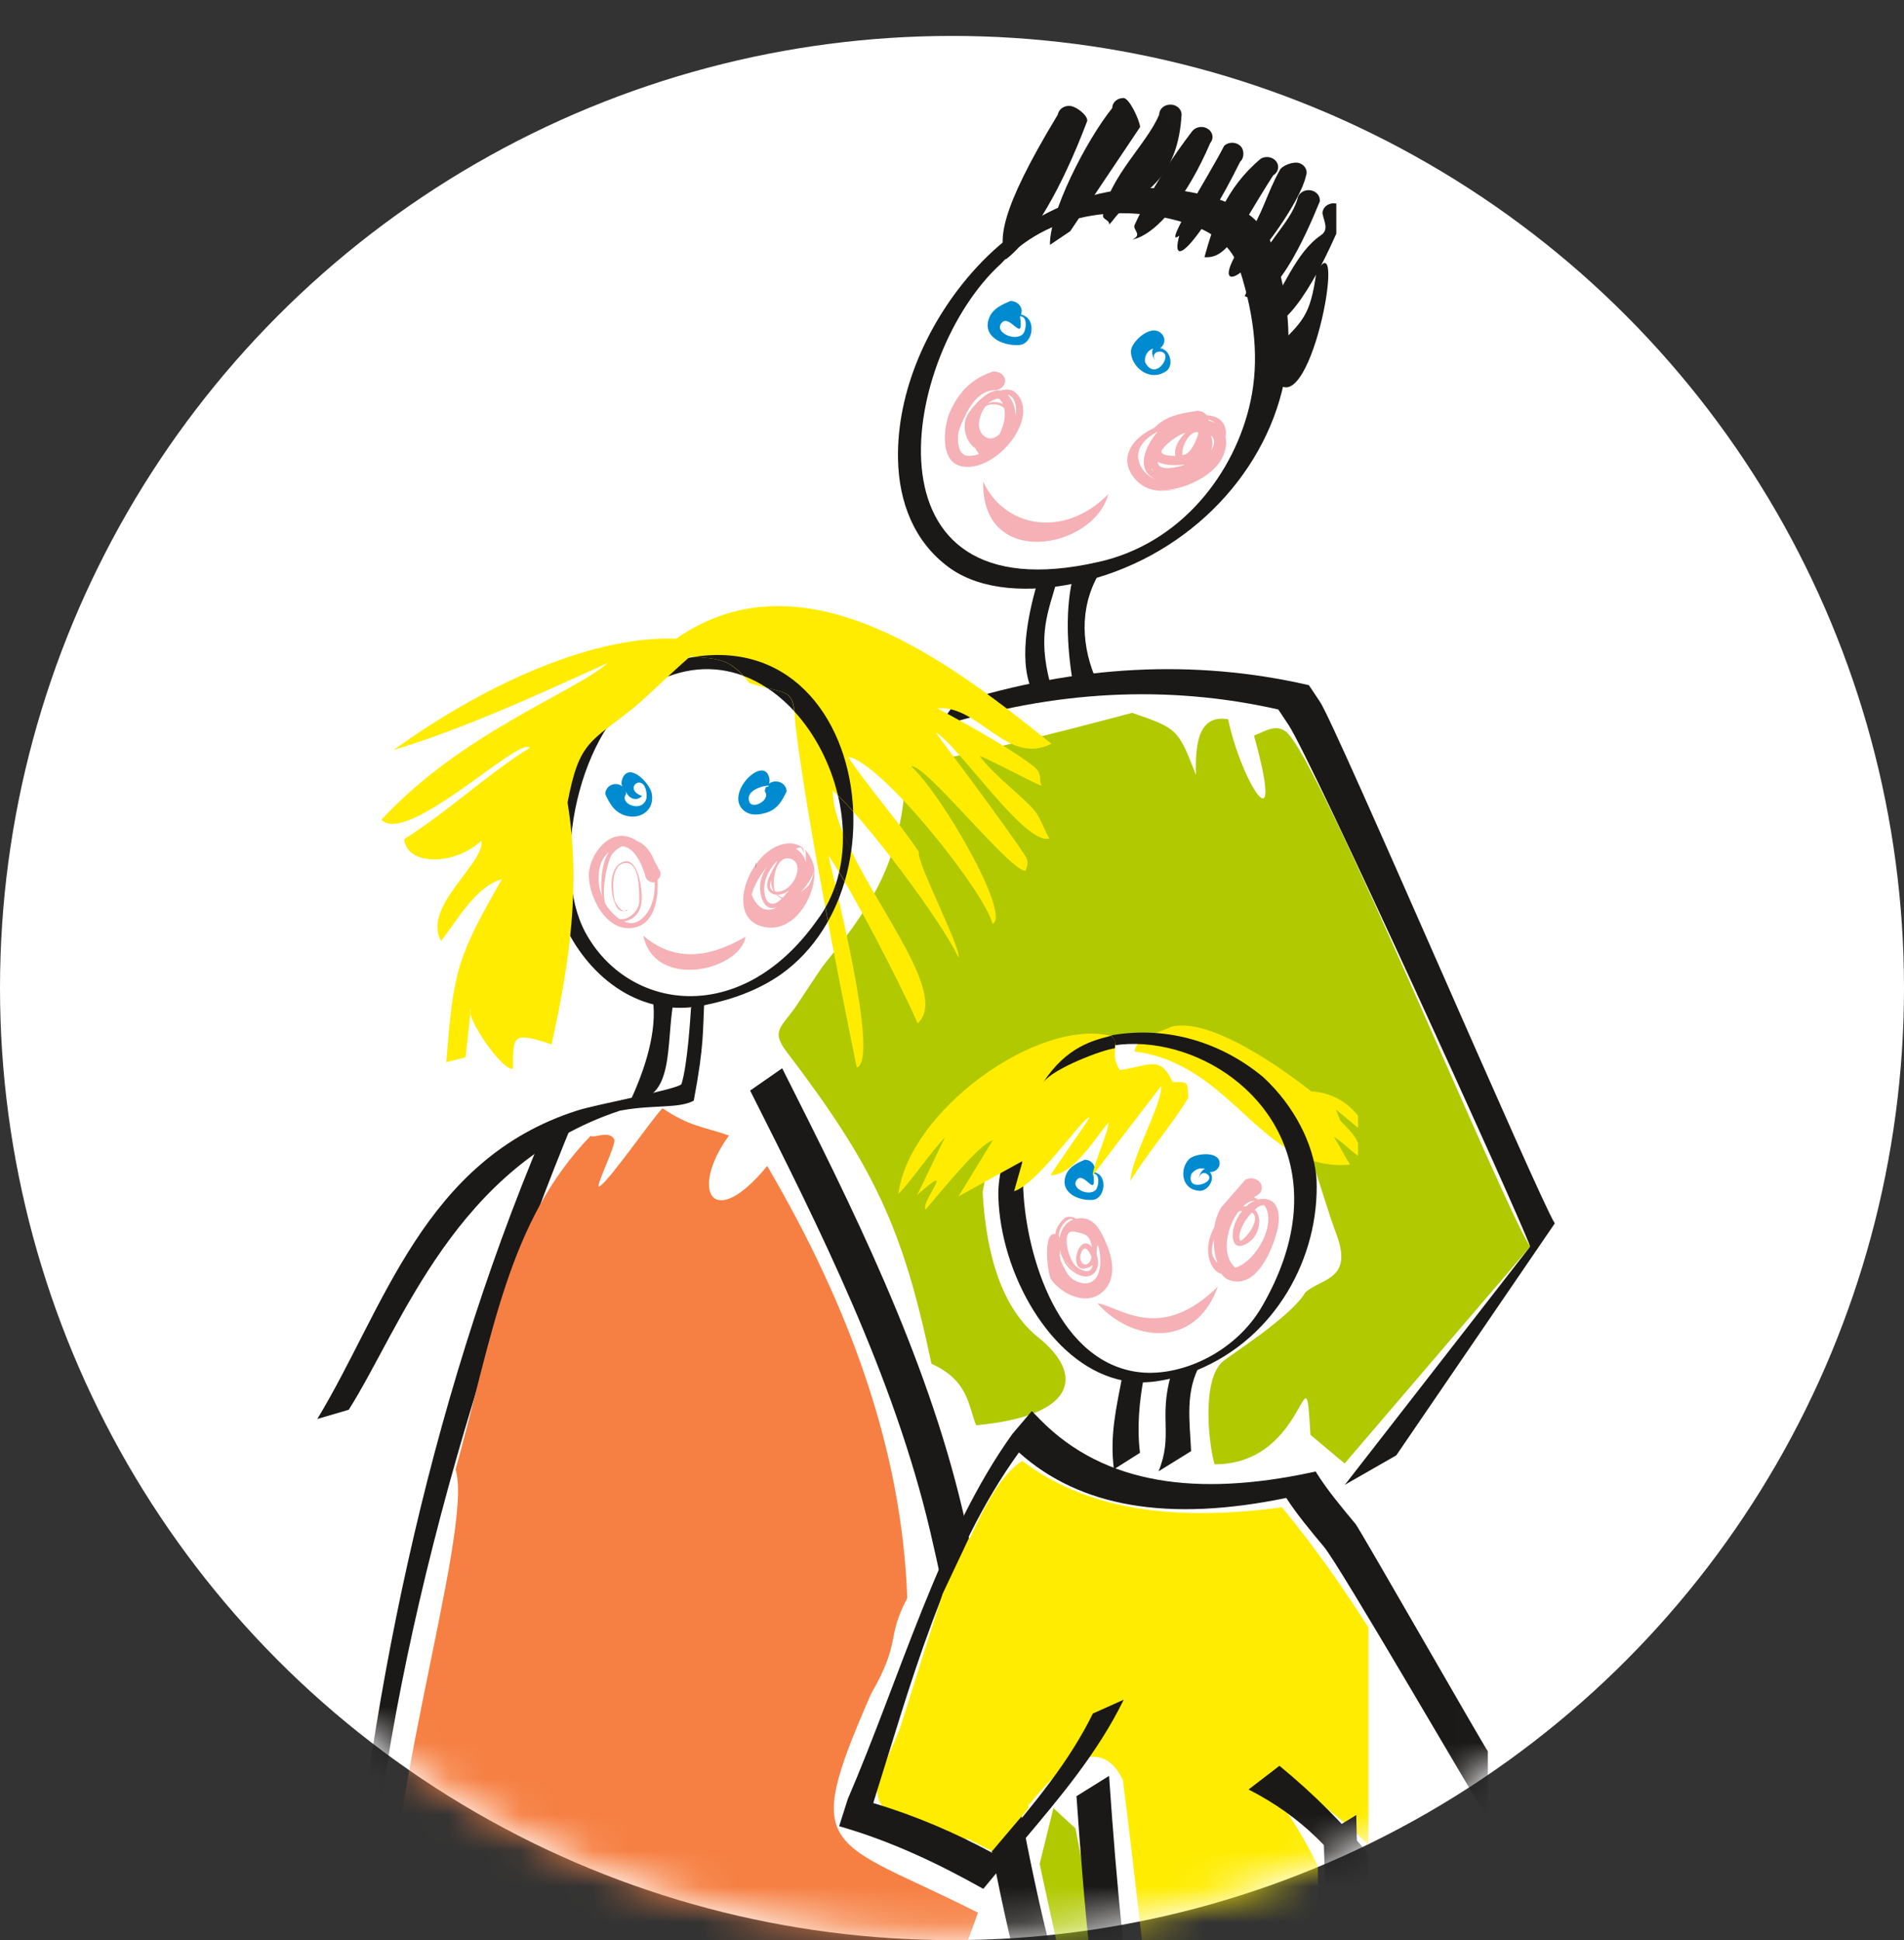 <?xml version="1.0" encoding="UTF-8"?> <svg xmlns="http://www.w3.org/2000/svg" width="53" height="54" viewBox="0 0 53 54" fill="none"><rect x="0" y="0" width="53" height="54" fill="#333333" stroke="none"/><circle cx="26.5" cy="27.5" r="26.5" fill="white"></circle><mask id="mask0_182_2626" style="mask-type:alpha" maskUnits="userSpaceOnUse" x="0" y="0" width="53" height="54"><ellipse cx="26.5" cy="27.428" rx="26.5" ry="26.465" fill="#FFFBF6"></ellipse></mask><g mask="url(#mask0_182_2626)"><path fill-rule="evenodd" clip-rule="evenodd" d="M15.979 31.154L15.977 31.158L15.978 31.157C13.051 38.199 10.403 47.66 10.16 55.073C11.7 55.237 13.647 55.821 15.512 56.278C18.464 57.001 21.282 57.438 24.352 57.537C25.814 57.584 27.407 57.563 29.146 57.488C28.183 54.835 27.632 51.75 27.061 48.545C26.713 46.598 26.358 44.607 25.899 42.648L25.898 42.648L25.898 42.645L25.898 42.645C24.876 38.285 22.777 34.118 20.929 30.45L20.881 30.354L21.773 29.733L21.821 29.829C23.671 33.501 25.773 37.673 26.8 42.055L26.8 42.056L26.801 42.058L26.801 42.058C27.262 44.028 27.617 46.018 27.964 47.964C28.578 51.406 29.168 54.71 30.27 57.477L30.271 57.482L30.51 58.081L29.481 58.136C24.484 57.929 19.751 58.29 14.624 57.15C12.918 56.732 11.299 55.932 9.539 55.754C10.184 47.606 11.88 39.228 15.097 31.591L15.098 31.589L15.1 31.584L15.979 31.154Z" fill="#1B1918"></path><path fill-rule="evenodd" clip-rule="evenodd" d="M10.963 55.277C10.262 51.534 13.232 42.622 12.681 40.903C13.718 37.159 14.139 33.99 16.442 31.613C16.534 31.692 16.952 31.448 17.097 31.708C17.173 31.846 16.524 33.115 16.689 33.019C16.966 32.86 18.149 31.14 18.441 30.846C19.199 31.355 19.547 31.349 20.293 31.605C19.184 33.129 19.823 34.322 21.356 32.453C23.607 36.297 25.103 40.285 25.255 44.481C24.65 45.623 25.108 45.645 24.248 47.145C22.268 51.657 23.052 51.134 27.223 53.235C27.002 53.844 26.782 54.453 26.561 55.062C26.809 55.163 27.057 55.265 27.305 55.366C28.892 53.904 28.052 56.477 27.966 57.269C23.985 57.267 17.528 56.558 14.664 55.975C13.825 55.812 11.319 56.042 10.963 55.277Z" fill="#F68043"></path><path fill-rule="evenodd" clip-rule="evenodd" d="M26.961 42.897C27.396 41.938 27.851 41.05 28.455 40.661C30.433 42.159 32.992 42.304 35.686 41.955C36.614 43.077 37.384 44.191 38.091 45.297V51.347C37.388 50.684 36.637 50.033 35.643 49.434C35.38 49.152 35.465 49.678 35.508 49.87C35.589 50.224 35.951 50.46 36.683 51.929C36.716 53.453 36.55 54.976 36.584 56.5C36.405 56.747 36.226 56.994 36.047 57.242C35.904 57.06 35.761 56.879 35.618 56.698C35.492 56.994 35.367 57.291 35.242 57.588C34.866 57.291 34.49 56.994 34.115 56.698C33.828 56.895 33.542 57.093 33.256 57.291C32.969 57.11 32.435 57.157 32.149 56.975C31.845 54.668 31.559 51.849 31.255 49.541C30.861 48.715 30.06 48.433 28.64 50.24C28.206 47.849 27.639 45.288 26.961 42.897Z" fill="#FFEC00"></path><path fill-rule="evenodd" clip-rule="evenodd" d="M26.19 45.441C25.612 46.658 25.034 48.249 24.456 49.466C24.141 50.769 25.658 50.791 26.8 51.299C26.979 51.134 27.047 50.969 27.226 50.805C26.967 49.028 26.646 47.036 26.19 45.441Z" fill="#FFEC00"></path><path fill-rule="evenodd" clip-rule="evenodd" d="M24.617 67.965C24.893 64.595 25.167 61.234 25.644 57.883C26.002 58.001 26.359 58.119 26.717 58.236C29.888 57.749 27.04 58.068 30.243 57.883C29.809 55.882 29.375 53.881 28.94 51.88C29.068 51.362 29.196 50.844 29.323 50.326C29.528 50.515 29.732 50.703 29.937 50.891C30.448 53.528 30.959 56.165 31.47 58.801C31.572 59.178 31.674 59.555 31.777 59.932C31.904 60.12 32.032 60.308 32.16 60.497C32.364 61.391 32.569 62.286 32.773 63.181C32.697 64.24 32.62 65.299 32.543 66.359L32.65 67.965H24.617Z" fill="#B1C900"></path><path fill-rule="evenodd" clip-rule="evenodd" d="M30.263 3.369C29.573 5.197 28.744 6.653 27.997 7.22C27.996 7.22 27.995 7.22 27.995 7.219C27.813 6.669 27.777 5.947 29.447 3.187C29.472 3.034 29.63 2.928 29.8 2.95C29.971 2.972 30.287 3.216 30.263 3.369Z" fill="#1B1918"></path><path fill-rule="evenodd" clip-rule="evenodd" d="M31.735 3.537L29.791 6.435L29.227 6.816C29.203 5.943 30.223 3.923 30.96 3.007C30.96 2.853 31.099 2.728 31.272 2.728C31.444 2.728 31.735 3.383 31.735 3.537Z" fill="#1B1918"></path><path fill-rule="evenodd" clip-rule="evenodd" d="M32.891 3.19C32.79 4.85 32.002 5.273 31.189 5.897C31.078 5.982 30.976 6.149 30.879 6.248C30.876 6.107 30.685 6.116 30.704 5.987C30.864 4.931 31.929 4.006 32.267 3.19C32.267 3.036 32.406 2.911 32.579 2.911C32.751 2.911 32.891 3.036 32.891 3.19Z" fill="#1B1918"></path><path fill-rule="evenodd" clip-rule="evenodd" d="M33.688 3.982C33.069 5.426 32.218 6.524 31.516 6.67C31.516 6.67 31.516 6.67 31.516 6.67C31.819 6.533 31.52 6.396 31.583 6.26C32.025 5.307 32.615 4.395 33.192 3.644C33.296 3.521 33.492 3.497 33.629 3.591C33.766 3.684 33.793 3.859 33.688 3.982Z" fill="#1B1918"></path><path fill-rule="evenodd" clip-rule="evenodd" d="M34.52 4.503C33.464 6.645 32.542 7.623 32.826 6.56C32.825 6.56 32.825 6.56 32.825 6.56C32.332 6.948 33.631 4.929 34.078 4.055C34.2 3.946 34.398 3.946 34.52 4.055C34.642 4.164 34.642 4.395 34.52 4.503Z" fill="#1B1918"></path><path fill-rule="evenodd" clip-rule="evenodd" d="M35.44 4.882C34.44 6.439 34.188 7.208 33.528 7.158C33.528 7.158 33.527 7.158 33.527 7.158C33.78 6.241 34.114 5.238 35.094 4.418C35.237 4.332 35.431 4.367 35.527 4.495C35.622 4.624 35.584 4.797 35.44 4.882Z" fill="#1B1918"></path><path fill-rule="evenodd" clip-rule="evenodd" d="M36.352 4.9C36.202 5.579 35.149 7.066 34.578 7.549C34.188 7.88 33.926 7.722 34.715 6.59C35.13 5.994 35.266 5.377 35.617 4.749C35.677 4.604 36.008 4.486 36.169 4.54C36.331 4.595 36.412 4.755 36.352 4.9Z" fill="#1B1918"></path><path fill-rule="evenodd" clip-rule="evenodd" d="M36.736 5.611C36.348 6.561 35.428 8.659 34.648 8.241C34.648 8.241 34.748 8.025 34.748 8.025C35.089 6.805 35.904 6.279 36.118 5.532C36.142 5.379 36.301 5.273 36.471 5.295C36.642 5.317 36.76 5.458 36.736 5.611Z" fill="#1B1918"></path><path fill-rule="evenodd" clip-rule="evenodd" d="M37.198 6.503C36.303 8.533 35.402 9.502 35.2 8.795L35.199 8.794C35.725 8.048 36.065 7.028 36.77 6.547C36.997 6.392 36.859 6.176 36.812 5.938C36.812 5.783 36.952 5.658 37.124 5.658C37.149 5.658 37.174 5.661 37.198 5.666L37.198 6.503Z" fill="#1B1918"></path><path fill-rule="evenodd" clip-rule="evenodd" d="M35.441 10.503C35.409 10.45 35.344 10.571 35.282 10.591C35.282 10.59 35.282 10.59 35.281 10.589C35.549 10.483 35.348 9.874 35.524 9.689C36.24 8.937 36.473 8.837 36.641 7.574C37.548 6.026 36.426 12.13 35.441 10.503Z" fill="#1B1918"></path><path fill-rule="evenodd" clip-rule="evenodd" d="M37.753 50.519C37.778 52.054 37.889 53.587 38.091 55.11V57.684L37.731 57.795C35.589 58.457 33.36 58.835 31.112 59.018L31.008 59.027L30.995 58.962C30.433 55.998 30.174 52.994 29.965 49.994L30.872 49.429C31.079 52.401 31.332 55.375 31.885 58.313C33.766 58.154 35.635 57.857 37.446 57.359C37.077 55.281 36.882 53.177 36.847 51.072L37.753 50.519Z" fill="#1B1918"></path><path fill-rule="evenodd" clip-rule="evenodd" d="M32.05 58.758C33.109 61.76 34.113 64.547 34.451 67.965H33.444C33.141 65.112 32.828 62.212 31.82 59.535L32.05 58.758ZM36.304 67.965C36.342 67.942 36.38 67.919 36.418 67.896C36.977 67.559 37.535 67.251 38.094 66.963V67.404C37.744 67.582 37.394 67.768 37.045 67.965H36.304ZM38.094 66.526C37.594 64.363 37.59 61.821 37.586 59.168C37.584 58.212 37.583 57.242 37.561 56.365L37.561 56.345L37.561 56.345C37.546 55.789 37.445 55.188 37.346 54.595C37.257 54.065 37.169 53.541 37.143 53.031L38.048 52.471C38.057 52.638 38.073 52.81 38.094 52.985L38.094 66.526Z" fill="#1B1918"></path><path fill-rule="evenodd" clip-rule="evenodd" d="M30.567 15.643C32.877 15.134 34.387 13.158 34.813 11.153C35.046 10.053 34.942 8.869 34.51 7.51C34.293 6.827 33.733 6.434 33.029 6.215C31.154 5.632 29.152 5.933 27.858 7.345C25.104 9.851 23.837 17.173 30.567 15.643ZM26.456 15.822L26.416 15.793L26.415 15.793C25.452 15.086 25.022 13.992 24.997 12.781C24.959 10.886 25.842 8.907 27.175 7.453C28.855 5.618 31.3 4.732 33.859 5.528C34.608 5.761 35.204 6.18 35.436 6.91C35.877 8.296 35.981 9.513 35.738 10.656C35.177 13.304 32.93 15.575 29.985 16.223C28.674 16.512 27.335 16.439 26.457 15.823L26.456 15.822Z" fill="#1B1918"></path><path fill-rule="evenodd" clip-rule="evenodd" d="M22.182 27.972C22.485 27.521 22.829 26.978 22.994 26.776C24.416 25.029 25.15 23.772 25.232 21.234C25.99 21.286 29.44 20.393 31.513 19.841C32.791 20.273 32.799 20.31 33.291 21.569C33.269 20.744 33.342 19.876 34.185 20.019C34.575 21.834 35.795 23.684 34.907 20.475C35.171 20.381 35.486 20.136 35.79 20.359C36.696 21.021 41.952 33.825 42.596 34.696L37.431 40.732C37.418 40.73 36.49 39.94 36.477 39.938C36.324 37.239 36.434 40.758 33.809 40.757C33.664 40.289 33.421 38.416 34.047 37.885C34.235 37.726 35.956 36.634 36.332 35.976C36.775 35.566 37.69 35.64 37.193 34.331C36.964 33.727 36.636 32.583 36.407 31.978C34.996 29.206 28.557 26.318 27.353 33.175C27.415 34.307 27.665 36.234 28.892 37.216C30.211 38.271 29.953 39.415 27.171 39.669C26.952 39.139 26.972 38.428 25.928 37.958C25.136 34.184 24.33 32.47 21.891 29.267C21.442 28.677 21.772 28.583 22.182 27.972Z" fill="#B1C900"></path><path fill-rule="evenodd" clip-rule="evenodd" d="M17.744 23.416C17.964 23.493 18.125 23.729 18.214 23.957C18.273 24.06 18.327 24.166 18.381 24.273C18.4 24.353 18.369 24.432 18.306 24.482C18.325 24.973 18.243 25.685 17.671 25.815C16.848 26.002 16.33 24.84 16.396 24.261C16.461 23.696 17.051 22.965 17.711 23.394C17.722 23.401 17.733 23.409 17.744 23.416ZM17.964 24.39C17.906 24.152 17.679 23.552 17.305 23.559C17.155 23.632 17.027 23.758 16.982 23.88C16.884 24.147 16.745 24.728 16.843 25.141C16.866 25.181 16.89 25.219 16.916 25.254C16.991 25.359 17.11 25.49 17.249 25.581C17.536 25.619 17.807 25.313 17.796 25.058C17.79 24.898 17.831 23.987 17.406 24.02C16.982 24.053 17.058 24.84 17.108 25.052C17.127 25.134 17.259 25.354 17.388 25.357C17.313 25.372 17.232 25.347 17.177 25.262C16.992 24.981 16.899 24.192 17.315 24C17.689 23.828 17.811 24.479 17.836 24.642C17.89 24.991 17.911 25.46 17.482 25.616C17.442 25.63 17.404 25.64 17.368 25.647C17.497 25.704 17.636 25.717 17.768 25.639C18.103 25.444 18.245 24.998 18.222 24.559C18.104 24.572 17.991 24.5 17.964 24.39ZM16.946 23.718C16.611 24.002 16.605 24.539 16.757 24.95C16.733 24.765 16.734 24.583 16.743 24.461C16.761 24.199 16.814 23.924 16.946 23.718Z" fill="#F5B1B5"></path><path fill-rule="evenodd" clip-rule="evenodd" d="M32.096 13.594C32.205 13.624 32.321 13.639 32.441 13.637C32.563 13.635 32.676 13.623 32.784 13.604C32.299 13.726 31.807 13.674 31.511 13.22C31.155 12.674 31.573 12.162 32.129 11.909C32.174 11.863 32.219 11.823 32.263 11.789C32.572 11.549 32.94 11.494 33.33 11.435C33.438 11.435 33.534 11.485 33.59 11.559C33.852 11.571 34.079 11.687 34.123 11.988C34.13 12.038 34.125 12.093 34.112 12.15C34.166 12.357 34.102 12.601 33.993 12.797C33.725 13.281 32.752 13.777 32.096 13.594ZM32.23 12.011C31.9 12.18 31.629 12.443 31.69 12.784C31.742 13.078 31.971 13.295 32.266 13.38C32.163 13.35 32.07 13.301 31.991 13.228C31.658 12.918 31.928 12.352 32.23 12.011ZM33.836 11.776C33.809 11.754 33.778 11.734 33.741 11.716C33.708 11.7 33.674 11.687 33.64 11.677C33.641 11.686 33.642 11.695 33.642 11.705C33.712 11.722 33.778 11.745 33.836 11.776ZM33.406 12.614C33.433 12.583 33.458 12.55 33.48 12.517C33.457 12.551 33.432 12.583 33.406 12.614ZM32.227 12.857L32.228 12.873C32.258 13.134 32.802 13.001 32.964 12.94C32.956 12.938 32.948 12.934 32.941 12.931C32.749 12.958 32.433 12.957 32.227 12.857ZM32.919 12.667C32.931 12.665 32.941 12.663 32.948 12.661C33.165 12.608 33.271 12.296 33.338 12.133L33.361 12.04L33.361 12.036C33.139 11.956 32.868 12.424 32.919 12.667ZM33.001 12.046L32.967 12.053C32.731 12.148 32.482 12.33 32.341 12.529L32.336 12.55C32.314 12.672 32.533 12.693 32.718 12.686C32.67 12.48 32.809 12.219 33.001 12.046ZM33.733 12.51C33.811 12.361 33.828 12.213 33.706 12.12C33.716 12.149 33.726 12.179 33.734 12.213C33.76 12.321 33.752 12.425 33.718 12.524L33.733 12.51ZM32.049 13.033C32.051 13.044 32.053 13.054 32.055 13.065C32.075 13.082 32.098 13.098 32.123 13.112C32.092 13.089 32.068 13.062 32.049 13.033Z" fill="#F5B1B5"></path><path fill-rule="evenodd" clip-rule="evenodd" d="M27.705 10.861C27.131 10.845 26.825 11.626 26.698 11.967C26.642 12.12 26.627 12.658 26.922 12.685C27.038 12.695 27.149 12.677 27.253 12.636C27.212 12.589 27.177 12.534 27.15 12.475C26.868 12.297 26.791 11.87 26.901 11.612C26.99 11.402 27.471 10.807 27.849 10.87C27.998 10.828 28.161 10.825 28.275 10.933C28.976 11.591 27.755 13.14 26.796 12.984C26.116 12.873 26.285 11.81 26.441 11.468C26.684 10.937 27.008 10.554 27.631 10.344C27.802 10.324 27.957 10.424 27.977 10.567C27.998 10.71 27.876 10.842 27.705 10.861ZM27.822 12.084C27.946 11.846 28 11.579 27.954 11.365C27.896 11.3 27.803 11.258 27.668 11.253C27.573 11.249 27.494 11.271 27.427 11.312C27.256 11.559 27.167 11.913 27.364 12.11C27.515 12.261 27.689 12.214 27.822 12.084ZM27.919 11.253C27.896 11.201 27.866 11.154 27.828 11.114C27.78 11.064 27.652 11.132 27.609 11.155C27.569 11.177 27.529 11.203 27.491 11.232C27.529 11.216 27.569 11.205 27.612 11.199C27.742 11.181 27.843 11.204 27.919 11.253ZM28.266 11.561C28.322 11.312 28.248 11.039 28.048 10.982C28.053 10.987 28.058 10.993 28.063 10.999C28.2 11.161 28.263 11.357 28.266 11.561Z" fill="#F5B1B5"></path><path fill-rule="evenodd" clip-rule="evenodd" d="M17.391 25.357C17.421 25.357 17.45 25.346 17.479 25.319C17.452 25.338 17.422 25.351 17.391 25.357Z" fill="#1B1918"></path><path fill-rule="evenodd" clip-rule="evenodd" d="M21.968 23.473C22.115 23.471 22.244 23.516 22.35 23.6L22.349 23.6C22.369 23.651 22.381 23.715 22.388 23.781C22.373 23.712 22.344 23.646 22.297 23.587C22.293 23.587 22.288 23.587 22.283 23.588C22.239 23.594 22.194 23.605 22.148 23.621L22.147 23.62C22.303 23.712 22.392 23.846 22.43 24C22.438 23.904 22.436 23.81 22.424 23.72C22.42 23.687 22.407 23.657 22.388 23.633C22.555 23.787 22.656 24.022 22.669 24.215L22.668 24.222C22.611 24.404 22.48 24.631 22.318 24.798L22.308 24.816C22.525 24.653 22.569 24.625 22.668 24.222L22.669 24.216L22.669 24.218C22.716 24.981 22.045 26.079 21.148 25.766C20.135 25.411 20.968 23.491 21.968 23.474L21.968 23.473ZM21.361 24.102C21.169 24.348 20.99 24.631 20.926 24.899C21.04 25.229 21.322 25.453 21.635 25.237C21.624 25.243 21.613 25.247 21.603 25.252C21.322 25.359 21.181 25.055 21.159 24.772C21.14 24.531 21.227 24.301 21.361 24.102ZM21.542 24.017C21.574 23.998 21.606 23.982 21.638 23.966C21.548 24.182 21.168 24.669 21.468 24.857C21.515 24.885 21.563 24.901 21.613 24.905C21.659 24.957 21.709 24.99 21.76 25.011C21.729 25.041 21.698 25.067 21.673 25.088C21.518 25.209 21.356 25.166 21.299 24.953C21.204 24.6 21.368 24.24 21.616 23.977C21.591 23.989 21.567 24.003 21.542 24.017ZM21.575 24.815C21.473 24.59 21.576 23.815 21.98 23.897C22.46 23.996 22.074 24.891 21.575 24.815ZM21.635 25.237C21.883 25.067 21.883 25.067 21.635 25.237V25.237ZM21.463 24.491C21.453 24.523 21.446 24.551 21.442 24.575C21.418 24.711 21.464 24.781 21.539 24.806C21.482 24.71 21.459 24.602 21.463 24.491ZM21.789 24.981C21.844 24.925 21.904 24.855 21.962 24.779C21.86 24.858 21.748 24.909 21.638 24.907C21.677 24.945 21.727 24.971 21.789 24.981Z" fill="#F5B1B5"></path><path fill-rule="evenodd" clip-rule="evenodd" d="M21.27 24.376C21.275 24.357 21.28 24.337 21.284 24.317H21.285C21.281 24.336 21.276 24.356 21.27 24.376Z" fill="#1B1918"></path><path fill-rule="evenodd" clip-rule="evenodd" d="M21.033 24.169C21.043 24.11 21.043 24.052 21.031 23.996C21.036 24.053 21.036 24.114 21.033 24.169Z" fill="#1B1918"></path><path fill-rule="evenodd" clip-rule="evenodd" d="M34.981 33.278C34.951 33.298 34.93 33.306 34.901 33.327C34.949 33.34 34.983 33.369 35.022 33.388C35.086 33.372 35.153 33.365 35.221 33.372C35.63 33.412 35.62 33.912 35.575 34.152C35.496 34.571 35.037 35.929 34.213 35.626C34.121 35.593 34.052 35.529 33.999 35.453C33.925 35.436 33.857 35.395 33.8 35.323C33.555 35.013 33.589 34.533 33.803 34.153C33.831 33.96 33.892 33.773 33.998 33.601L34.664 32.835C34.806 32.76 34.993 32.798 35.081 32.92C35.168 33.043 35.124 33.203 34.981 33.278ZM34.607 33.576C34.638 33.573 34.668 33.573 34.695 33.574C34.789 33.489 34.816 33.467 34.928 33.426C34.778 33.414 34.669 33.515 34.607 33.576ZM34.48 33.717C34.171 34.1 33.962 34.919 34.389 35.285C34.989 35.092 35.548 34.032 35.196 33.548C35.115 33.531 35.018 33.588 34.929 33.668C35.127 33.855 35.074 34.272 34.859 34.494C34.741 34.617 34.438 34.804 34.343 34.558C34.257 34.333 34.363 33.969 34.575 33.703C34.543 33.706 34.511 33.71 34.48 33.717ZM34.848 33.748C34.746 33.856 34.665 33.974 34.649 34.003C34.573 34.138 34.449 34.368 34.52 34.528L34.523 34.533L34.524 34.534L34.525 34.535L34.53 34.534L34.541 34.532C34.73 34.428 35.108 33.907 34.848 33.748ZM34.524 34.534L34.523 34.534H34.523L34.524 34.534ZM33.785 34.499C33.74 34.705 33.659 34.933 33.894 35.152C33.805 34.942 33.791 34.719 33.785 34.499Z" fill="#F5B1B5"></path><path fill-rule="evenodd" clip-rule="evenodd" d="M29.376 34.351C29.394 34.204 29.467 34.059 29.616 33.921C29.708 33.836 29.855 33.86 29.957 33.923C29.996 33.914 30.038 33.908 30.084 33.906C30.493 33.888 30.692 34.362 30.807 34.639C30.989 35.075 31.091 35.67 30.63 36.007C30.175 36.339 29.517 35.986 29.257 35.607C29.16 35.467 29.015 34.268 29.376 34.351ZM29.511 34.793C29.508 34.809 29.506 34.825 29.504 34.841C29.517 34.871 29.531 34.9 29.546 34.929C29.532 34.885 29.52 34.839 29.511 34.793ZM29.892 34.28C29.52 34.215 29.738 35.07 29.955 35.249C30.147 35.408 30.387 35.453 30.413 35.211C30.38 35.239 30.338 35.264 30.286 35.284C29.688 35.514 30.012 34.251 30.395 34.706L30.4 34.712C30.335 34.403 30.261 34.344 29.892 34.28ZM30.385 34.999C30.32 34.8 30.168 34.599 30.08 34.919C30.017 35.151 30.248 35.331 30.362 35.065C30.371 35.044 30.379 35.022 30.385 34.999ZM29.881 33.944C29.856 33.935 29.83 33.918 29.804 33.923C29.576 33.968 29.409 34.366 29.501 34.447C29.535 34.22 29.654 34.024 29.881 33.944ZM29.502 34.864C29.481 35.082 29.601 35.234 29.691 35.415C29.856 35.745 30.594 35.985 30.629 35.151C30.641 34.847 30.523 34.353 30.527 34.928C30.666 35.301 30.424 35.659 30.023 35.483C29.866 35.337 29.706 35.17 29.583 34.994C29.694 35.174 29.853 35.331 30.021 35.482C29.964 35.457 29.903 35.42 29.84 35.371C29.709 35.271 29.611 35.118 29.552 34.948C29.535 34.92 29.517 34.892 29.502 34.864Z" fill="#F5B1B5"></path><path fill-rule="evenodd" clip-rule="evenodd" d="M34.409 34.357L34.408 34.356H34.406L34.409 34.357Z" fill="#1B1918"></path><path fill-rule="evenodd" clip-rule="evenodd" d="M27.879 8.99C27.67 9.249 28.246 9.512 28.468 9.303C28.561 9.215 28.626 8.801 28.393 8.803C28.513 9.618 28.109 8.705 27.879 8.99ZM28.418 8.757C28.463 8.763 28.512 8.783 28.563 8.817C28.833 8.999 28.73 9.585 28.361 9.604C27.867 9.63 27.308 9.337 27.55 8.811C27.654 8.584 27.896 8.474 28.127 8.377C28.299 8.377 28.439 8.502 28.439 8.656C28.439 8.692 28.431 8.725 28.418 8.757Z" fill="#008BD0"></path><path fill-rule="evenodd" clip-rule="evenodd" d="M31.875 10.081C32.165 10.659 32.709 9.802 32.285 9.787C32.172 9.783 32.059 9.866 32.155 10.039L32.155 10.039C32.083 9.938 32.041 9.775 32.1 9.705C32 9.72 31.847 9.857 31.875 10.081ZM32.292 9.691C32.332 9.695 32.377 9.712 32.426 9.745C32.602 9.866 32.65 10.207 32.459 10.333C31.978 10.65 31.471 10.188 31.481 9.774C31.486 9.53 31.955 9.083 32.248 9.225C32.346 9.273 32.412 9.365 32.412 9.471C32.412 9.56 32.365 9.64 32.292 9.691Z" fill="#008BD0"></path><path fill-rule="evenodd" clip-rule="evenodd" d="M29.976 32.837C29.79 33.074 30.3 33.313 30.498 33.123C30.58 33.043 30.637 32.665 30.431 32.667C30.537 33.411 30.179 32.578 29.976 32.837ZM30.453 32.625C30.493 32.631 30.536 32.648 30.582 32.68C30.821 32.846 30.73 33.381 30.403 33.398C29.965 33.422 29.47 33.154 29.684 32.674C29.776 32.468 29.991 32.367 30.195 32.279C30.348 32.279 30.471 32.392 30.471 32.533C30.471 32.565 30.465 32.596 30.453 32.625Z" fill="#008BD0"></path><path fill-rule="evenodd" clip-rule="evenodd" d="M33.162 32.678C33.001 33.217 33.882 32.908 33.612 32.685C33.54 32.626 33.415 32.625 33.373 32.791L33.373 32.791C33.387 32.686 33.459 32.554 33.54 32.537C33.465 32.496 33.281 32.513 33.162 32.678ZM33.675 32.624C33.699 32.647 33.719 32.681 33.73 32.728C33.773 32.898 33.596 33.154 33.393 33.144C32.883 33.117 32.831 32.548 33.09 32.272C33.242 32.109 33.824 32.042 33.931 32.286C33.966 32.367 33.953 32.462 33.889 32.535C33.834 32.595 33.754 32.626 33.675 32.624Z" fill="#008BD0"></path><path fill-rule="evenodd" clip-rule="evenodd" d="M17.426 22.102C17.259 22.338 17.688 22.538 17.886 22.388C17.977 22.319 18.006 22.227 18 22.127C17.96 21.439 17.298 21.96 17.874 22.154C17.741 22.297 17.503 22.27 17.398 21.983C17.416 22.019 17.426 22.059 17.426 22.102ZM17.32 21.886C17.292 21.823 17.291 21.746 17.331 21.656C17.528 21.212 18.086 21.801 18.141 22.081C18.232 22.537 17.838 22.831 17.401 22.697C17.094 22.603 16.971 22.365 16.848 22.102C16.848 21.948 16.977 21.823 17.137 21.823C17.206 21.823 17.27 21.846 17.32 21.886Z" fill="#008BD0"></path><path fill-rule="evenodd" clip-rule="evenodd" d="M21.291 22.029C21.467 22.266 20.939 22.547 20.858 22.315C20.704 21.87 21.693 21.811 21.32 21.91C21.302 21.946 21.291 21.987 21.291 22.029ZM21.402 21.813C21.432 21.751 21.428 21.675 21.391 21.583C21.19 21.084 20.212 22.063 20.672 22.529C20.837 22.696 21.061 22.7 21.318 22.625C21.639 22.531 21.768 22.292 21.897 22.029C21.897 21.875 21.762 21.75 21.594 21.75C21.521 21.75 21.454 21.774 21.402 21.813Z" fill="#008BD0"></path><path fill-rule="evenodd" clip-rule="evenodd" d="M33.901 35.809C33.242 37.626 31.436 37.291 30.553 36.28L30.547 36.273C31.193 36.376 32.283 37.398 33.901 35.809Z" fill="#F5B1B5"></path><path fill-rule="evenodd" clip-rule="evenodd" d="M16.076 30.907C16.615 30.735 18.88 30.316 18.97 30.173C19.136 29.641 19.215 28.353 19.236 28.042L19.607 27.834C19.556 28.734 19.61 29.041 19.312 30.634C18.921 30.854 18.198 30.75 17.371 30.894L17.255 30.914C12.679 32.427 11.184 36.902 9.714 39.228L9.709 39.236L9.707 39.238L8.832 39.495C10.691 36.438 11.784 32.272 16.076 30.907Z" fill="#1B1918"></path><path fill-rule="evenodd" clip-rule="evenodd" d="M17.555 30.62C17.94 29.791 18.31 28.692 18.168 27.79L18.745 27.89C18.535 29.071 18.782 30.654 17.555 30.62Z" fill="#1B1918"></path><path fill-rule="evenodd" clip-rule="evenodd" d="M18.05 19.087C16.083 20.229 15.316 24.142 16.293 25.95C17.469 28.128 20.614 28.614 22.734 25.627C24.944 22.724 21.786 16.954 18.05 19.087ZM21.741 27.119C21.048 27.601 20.306 27.836 19.577 27.985C17.846 28.337 16.428 27.224 15.745 25.807C15.201 24.68 15.103 23.564 15.429 22.242C15.783 20.806 16.676 19.451 18.098 18.625C23.811 16.364 25.515 24.422 21.741 27.119Z" fill="#1B1918"></path><path fill-rule="evenodd" clip-rule="evenodd" d="M29.431 16.128L29.428 16.141C29.177 17.034 28.874 17.656 29.231 19.014L28.779 19.325C28.328 18.496 28.606 17.169 28.856 16.279L29.431 16.128Z" fill="#1B1918"></path><path fill-rule="evenodd" clip-rule="evenodd" d="M29.884 19.104C29.719 18.202 29.643 17.09 29.84 16.182L30.689 15.809C30.063 16.754 30.074 17.826 30.465 18.809L29.884 19.104Z" fill="#1B1918"></path><path fill-rule="evenodd" clip-rule="evenodd" d="M17.906 26.04C19.008 27.005 20.207 26.386 20.755 26.072C20.591 27.016 18.227 27.568 17.906 26.04Z" fill="#F5B1B5"></path><path fill-rule="evenodd" clip-rule="evenodd" d="M27.368 13.402C27.953 14.688 29.619 15.002 30.85 13.755C30.457 15.281 27.311 15.879 27.368 13.402Z" fill="#F5B1B5"></path><path fill-rule="evenodd" clip-rule="evenodd" d="M26.583 19.575C29.964 18.511 33.237 18.34 36.401 19.063L36.435 19.071L36.449 19.093L36.747 19.54C37.198 20.218 42.84 33.371 43.279 34.051L38.867 40.507L37.436 41.326L42.594 34.696C42.295 33.842 36.503 21.13 35.865 20.172L35.582 19.747C32.506 19.051 29.349 19.212 26.109 20.232L26.583 19.575Z" fill="#1B1918"></path><path fill-rule="evenodd" clip-rule="evenodd" d="M33.422 37.954L33.422 37.954C32.981 38.718 33.118 39.554 33.156 40.39L32.25 40.951C32.66 39.94 32.249 39.488 32.596 38.261L33.422 37.954Z" fill="#1B1918"></path><path fill-rule="evenodd" clip-rule="evenodd" d="M31.843 38.317C31.712 39.01 31.645 39.737 31.733 40.436L31.007 40.896C30.887 39.949 31.072 39.191 31.243 38.292C31.345 38.482 31.346 38.331 31.843 38.317Z" fill="#1B1918"></path><path fill-rule="evenodd" clip-rule="evenodd" d="M32.616 28.574C33.852 28.277 36.241 30.177 36.501 30.377C36.877 30.39 37.42 30.557 37.803 31.057V31.39C37.595 31.218 37.376 31.035 37.192 30.884C37.2 30.956 37.286 31.099 37.294 31.171C37.571 31.471 37.721 31.596 37.803 31.82V32.171C37.578 32.019 37.355 31.772 37.13 31.643C37.255 31.837 37.457 32.222 37.582 32.416C35.091 32.631 34.352 29.622 31.578 29.265C31.668 28.823 32.167 28.789 32.616 28.574Z" fill="#FFEC00"></path><path fill-rule="evenodd" clip-rule="evenodd" d="M10.959 20.874C13.67 18.918 16.632 17.686 18.82 17.778C22.439 15.254 26.612 18.571 29.269 20.702C28.027 21.323 27.272 19.625 26.095 19.712C26.192 19.779 27.924 20.673 28.768 21.326C29.05 21.544 28.896 21.735 28.999 21.86C29.095 21.975 27.174 20.933 27.275 21.057C27.818 21.721 28.391 22.095 28.791 22.552C28.972 22.76 29.144 23.285 29.216 23.335C28.543 23.561 26.668 20.724 26.047 20.387C26.152 20.545 27.909 22.856 28.539 23.822C28.684 24.044 28.531 24.195 28.555 24.232C28.165 24.322 25.754 21.241 25.363 21.332C26.169 22.036 28.171 25.479 27.627 25.717C27.436 24.858 24.554 21.222 23.605 21.062C24.126 21.856 25.059 22.921 25.58 23.716C25.482 23.941 26.777 26.427 26.68 26.651C26.18 25.59 24.101 22.832 23.18 22.003C23.18 23.964 26.64 27.501 25.543 28.483C25.11 27.477 23.752 24.842 23.062 23.807C23.187 24.44 24.508 29.511 23.849 29.713C23.333 27.188 22.444 22.713 22.14 20.162C22.079 19.091 21.963 19.363 20.862 19.012C20.326 18.355 20.108 18.341 19.211 18.273C18.657 18.753 18.223 19.196 17.67 19.675C16.44 20.667 16.127 20.599 15.798 22.338C16.168 24.583 15.867 26.772 15.353 29.069C14.279 28.715 14.279 28.795 14.279 29.744C13.967 29.821 12.924 28.251 13.107 28.079C13.059 28.529 13.01 28.979 12.961 29.429C12.782 29.474 12.603 29.519 12.424 29.564C12.623 26.989 12.722 26.664 13.969 24.473C13.253 24.661 12.711 25.637 12.277 26.19C11.738 25.24 13.526 23.999 13.4 23.401C12.645 24.1 11.319 24.104 11.252 23.356C12.489 22.576 13.51 21.592 14.747 20.812C14.469 20.478 11.331 23.557 10.617 22.816C12.872 20.381 16.003 19.267 16.916 18.453C14.93 19.355 12.944 20.271 10.959 20.874Z" fill="#FFEC00"></path><path fill-rule="evenodd" clip-rule="evenodd" d="M28.479 32.938C28.508 34.667 29.326 37.821 31.616 38.18C32.806 38.366 34.374 37.669 35.129 36.364C39.227 29.283 27.91 25.892 28.479 32.938ZM27.871 34.107C27.827 33.846 27.799 33.589 27.791 33.338C27.744 32.017 28.666 30.329 29.994 29.364C30.306 29.137 30.633 28.949 30.969 28.811L30.971 28.81C32.532 28.548 34.022 29.031 35.164 29.981C36.059 30.809 36.546 31.858 36.637 32.705C36.642 32.756 36.646 32.796 36.647 32.823C36.737 34.994 35.509 37.242 33.31 38.14C32.959 38.283 32.588 38.387 32.199 38.444L32.199 38.445L32.186 38.447L32.184 38.447C32.075 38.462 31.968 38.472 31.861 38.475C30.85 38.505 29.941 37.96 29.242 37.129C28.551 36.307 28.058 35.204 27.871 34.107Z" fill="#1B1918"></path><path fill-rule="evenodd" clip-rule="evenodd" d="M30.932 28.833C28.888 28.327 25.302 30.917 25.008 33.229C25.379 32.862 25.937 32.023 26.308 31.657C26.109 32.035 25.724 32.887 25.525 33.265C26.696 32.224 25.595 33.492 25.767 33.663C26.191 33.174 27.24 31.855 27.639 31.736C27.427 32.066 26.89 32.972 26.678 33.302C27.274 32.972 27.871 32.643 28.467 32.313C28.388 32.594 28.308 32.875 28.229 33.156C28.913 32.935 30.143 31.082 30.329 31.101C30.236 31.284 29.337 32.529 29.244 32.712C29.89 32.712 30.505 31.637 30.86 31.24C30.86 31.484 30.415 32.472 30.415 32.716C31.052 31.886 31.688 31.055 32.324 30.225C32.349 30.744 31.49 32.211 31.467 32.869C31.944 32.087 32.602 31.336 33.079 30.555C33.04 30.118 33.12 30.115 32.642 30.115C32.292 29.363 32.02 29.659 31.171 29.785C30.86 29.28 31.214 29.092 30.932 28.833Z" fill="#FFEC00"></path><path fill-rule="evenodd" clip-rule="evenodd" d="M23.75 22.584C23.595 22.411 23.451 22.258 23.323 22.132C23.116 21.263 22.692 20.438 22.117 19.807C22.053 19.282 21.904 19.284 21.355 19.149C21.145 19.011 20.925 18.897 20.695 18.811C20.295 18.375 20.038 18.337 19.336 18.282C22.105 17.859 23.655 20.133 23.75 22.584ZM23.462 23.158C23.531 23.327 23.61 23.501 23.696 23.678C23.656 23.967 23.595 24.253 23.513 24.532C23.46 24.441 23.409 24.354 23.359 24.27C23.442 23.91 23.474 23.535 23.462 23.158ZM23.257 24.629C23.285 24.749 23.316 24.878 23.347 25.014C23.262 25.229 23.163 25.437 23.05 25.638L22.978 25.256C23.092 25.056 23.185 24.846 23.257 24.629Z" fill="#1B1918"></path><path fill-rule="evenodd" clip-rule="evenodd" d="M30.931 28.833L30.921 28.831C30.456 28.952 29.698 29.118 29.039 30.126C29.325 29.733 30.693 29.215 31.032 29.178C31.041 29.047 31.098 28.99 30.931 28.833Z" fill="#1B1918"></path><path fill-rule="evenodd" clip-rule="evenodd" d="M31.28 47.308C30.561 48.779 29.51 50.024 28.459 51.269C28.255 51.511 28.051 51.752 27.853 51.992L27.371 52.573C26.12 51.87 24.835 51.26 23.434 50.851L23.359 50.83L23.388 50.737L23.598 50.076C25.069 46.659 26.163 42.722 28.179 39.914L28.721 39.275L28.96 39.518C29.85 40.424 30.948 40.96 32.22 41.184C33.484 41.406 34.922 41.32 36.5 40.983L36.624 40.957L36.656 41.011L36.657 41.011L36.657 41.012C36.953 41.481 37.343 41.948 37.733 42.417C37.854 42.563 41.299 48.592 41.415 48.742V50.619C41.036 50.041 37.306 43.596 36.859 43.059C36.477 42.601 36.096 42.144 35.805 41.692C34.198 42.024 32.735 42.104 31.447 41.878C30.262 41.669 29.225 41.2 28.363 40.426C26.288 43.298 25.341 46.916 24.308 50.185C25.468 50.529 26.577 51.007 27.628 51.574L27.761 51.416C28.758 50.235 29.755 49.054 30.42 47.694L31.28 47.308ZM38.088 52.98C37.229 51.582 36.224 50.558 34.756 49.807L35.615 49.148C36.61 49.963 37.395 50.778 38.088 51.594V52.98Z" fill="#1B1918"></path><path d="M26.974 42.803L26.238 44.363L24.492 49.871L26.882 51.156L27.617 51.523L28.628 50.33V50.146V48.953L26.974 42.803Z" fill="#FFEC00"></path></g></svg> 
